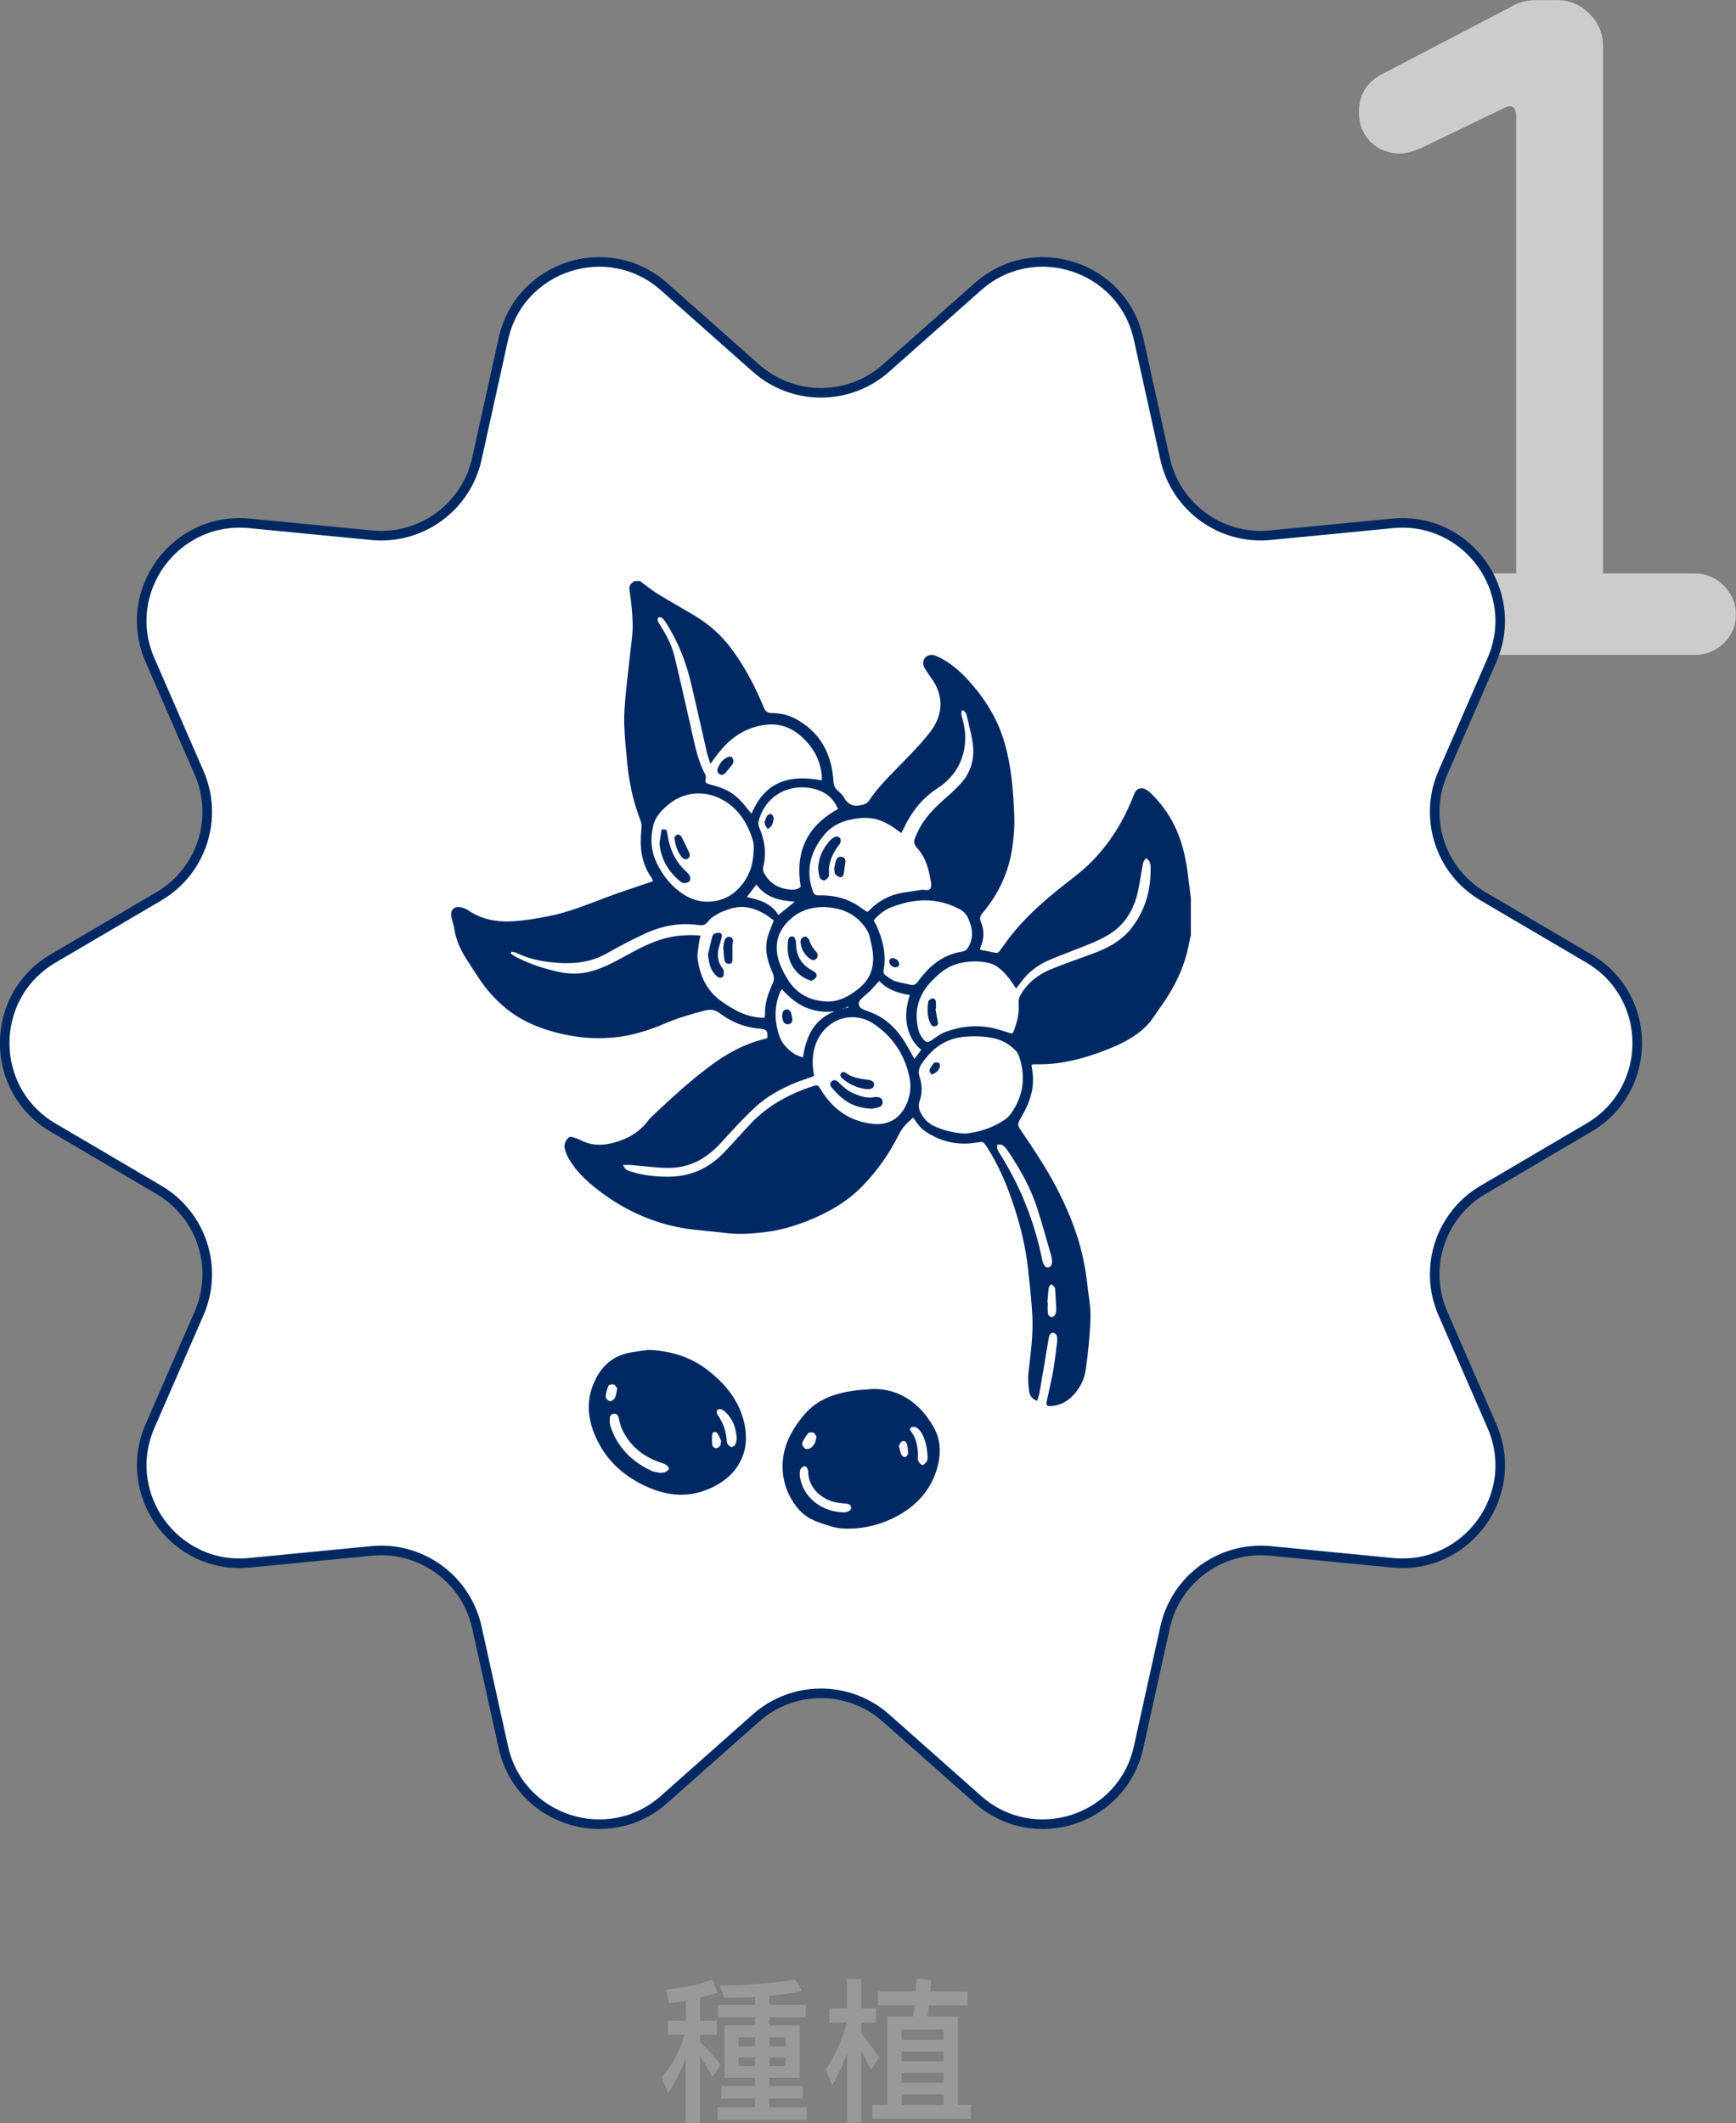 <?xml version="1.0" encoding="UTF-8"?><svg id="_圖層_2" xmlns="http://www.w3.org/2000/svg" viewBox="0 0 181.23 221.63"><rect x="0" y="0" width="181.23" height="221.63" fill="#808080" stroke="none"/><defs><style>.cls-1{fill:#002964;}.cls-2{fill:#999;}.cls-3{fill:#ccc;}.cls-4{fill:#fff;stroke:#002964;stroke-miterlimit:10;}</style></defs><g id="_轉外框"><g><path class="cls-3" d="M143.78,67.14c-.81-.81-1.22-1.81-1.22-2.98s.41-2.18,1.22-3.03c.81-.85,1.81-1.27,2.98-1.27h11.52V12.11c0-.46-.11-.76-.34-.93-.23-.16-.57-.11-1.03,.15l-8.5,4.1c-.85,.39-1.6,.59-2.25,.59-1.24,0-2.26-.41-3.08-1.22-.81-.81-1.22-1.84-1.22-3.08,0-1.89,.88-3.25,2.64-4.1l13.28-6.93c.72-.46,1.63-.68,2.73-.68h2.05c1.3,0,2.42,.47,3.37,1.42,.94,.94,1.42,2.07,1.42,3.37V59.86h9.57c1.17,0,2.18,.42,3.03,1.27,.85,.85,1.27,1.86,1.27,3.03s-.42,2.17-1.27,2.98c-.85,.81-1.86,1.22-3.03,1.22h-30.18c-1.17,0-2.17-.41-2.98-1.22Z"/><path class="cls-4" d="M102.09,187.84l-9.6-8.51c-3.87-3.43-9.7-3.43-13.57,0l-9.6,8.51c-5.84,5.17-15.09,2.17-16.77-5.45l-2.77-12.53c-1.12-5.05-5.83-8.47-10.98-7.97l-12.77,1.24c-7.77,.75-13.48-7.11-10.37-14.27l5.12-11.76c2.07-4.74,.27-10.28-4.19-12.9l-11.06-6.5c-6.72-3.96-6.72-13.68,0-17.64l11.06-6.5c4.46-2.62,6.26-8.16,4.19-12.9l-5.12-11.76c-3.12-7.15,2.6-15.02,10.37-14.27l12.77,1.24c5.15,.5,9.86-2.92,10.98-7.97l2.77-12.53c1.68-7.62,10.93-10.62,16.77-5.45l9.6,8.51c3.87,3.43,9.7,3.43,13.57,0l9.6-8.51c5.84-5.17,15.09-2.17,16.77,5.45l2.77,12.53c1.12,5.05,5.83,8.47,10.98,7.97l12.77-1.24c7.77-.75,13.48,7.11,10.37,14.27l-5.12,11.76c-2.07,4.74-.27,10.28,4.19,12.9l11.06,6.5c6.72,3.96,6.72,13.68,0,17.64l-11.06,6.5c-4.46,2.62-6.26,8.16-4.19,12.9l5.12,11.76c3.12,7.15-2.6,15.02-10.37,14.27l-12.77-1.24c-5.15-.5-9.86,2.92-10.98,7.97l-2.77,12.53c-1.68,7.62-10.93,10.62-16.77,5.45Z"/><g id="_99jLeh.tif"><g><path class="cls-1" d="M124.32,97.63c-.06,.23-.12,.45-.16,.69-.44,2.55-1.56,4.81-3.07,6.88-.44,.61-.82,1.28-1.33,1.81-1.19,1.23-2.71,1.98-4.29,2.59-2.38,.93-4.82,1.56-7.4,1.5-.08,0-.16,0-.24,.01-.04,0-.07,.03-.15,.06,.05,.33,.11,.68,.14,1.02,.14,1.57-.36,2.97-1.13,4.29-.55,.95-.52,.91,.09,1.81,.91,1.34,1.81,2.7,2.63,4.09,1.24,2.12,2.29,4.34,3.05,6.69,.54,1.68,.88,3.41,1.07,5.16,.12,1.12,.35,2.25,.31,3.36-.06,1.81-.24,3.63-.5,5.43-.15,1.06-.68,2.02-1.47,2.79-.59,.57-1.29,.9-2.12,.96-.48,.03-.57-.06-.47-.53,.23-1.06,.48-2.12,.67-3.19,.18-1.01,.28-2.04,.42-3.06,0-.04,0-.08,0-.12,.01-.45-.14-.72-.42-.74-.28-.02-.41,.18-.49,.68-.31,1.87-.62,3.74-.95,5.61-.05,.26-.16,.52-.24,.8-.53-.17-.77-.56-.83-.97-.09-.66-.15-1.34-.07-2,.23-1.99,.51-3.97,.4-5.97-.09-1.6-.27-3.19-.44-4.78-.26-2.39-.83-4.72-1.61-6.99-.68-2.01-1.52-3.95-2.67-5.75-.41-.63-.41-.61-1.13-.49-2.01,.33-3.85-.12-5.5-1.3-.23-.17-.42-.41-.61-.64-.16-.2-.29-.41-.47-.67-.64,.51-1.15,1.06-1.5,1.76-.98,1.96-2.22,3.74-3.74,5.32-1.67,1.74-3.71,2.88-5.92,3.75-1.35,.52-2.74,.93-4.18,1.11-1.39,.17-2.79,.28-4.2,.11-1.49-.19-3-.26-4.47-.51-3.47-.6-6.55-2.08-9.28-4.29-1.03-.83-1.98-1.77-2.66-2.94-.2-.35-.36-.75-.45-1.15-.05-.22,.02-.51,.14-.71,.29-.5,.44-.52,.98-.32,.19,.07,.38,.13,.55,.22,1.01,.54,2.08,.59,3.17,.34,1.55-.36,2.89-1.06,3.87-2.36,.11-.14,.22-.28,.35-.4,1.93-1.81,3.87-3.62,6-5.22,1.79-1.35,3.71-2.43,5.91-2.94,.07-.02,.14-.06,.21-.09,.01-.78-.07-.9-.82-.96-1.54-.13-2.93-.68-4.15-1.61-.49-.37-.97-.44-1.55-.29-1.42,.37-2.82,.77-4.17,1.35-1.79,.77-3.66,1.34-5.6,1.49-2.18,.17-4.34-.09-6.45-.73-1.65-.5-3.18-1.21-4.52-2.3-1.09-.9-2.04-1.93-2.82-3.11-.47-.71-.94-1.42-1.39-2.14-.61-.96-1.06-1.99-1.23-3.13-.06-.39-.21-.76-.29-1.15-.16-.79,.3-1.24,1.08-1.03,.23,.06,.46,.15,.65,.28,1.48,1.01,3.14,1.28,4.87,1.15,1.18-.09,2.35-.29,3.51-.52,2.09-.4,4.05-1.21,6.03-1.96,1.5-.57,3.03-1.05,4.54-1.57,.11-.04,.22-.08,.37-.14-.07-.14-.11-.27-.18-.37-1.08-1.54-1.23-3.26-1.04-5.06,.03-.28,.02-.6-.08-.86-.75-1.91-1.19-3.9-1.39-5.94-.13-1.38-.28-2.76-.32-4.14-.03-1.06,.06-2.13,.16-3.2,.15-1.57,.35-3.14,.52-4.72,.09-.83,.22-1.66,.2-2.48-.02-1.1-.13-2.21-.29-3.3-.1-.7-.14-.77,.46-1.25,.2,0,.4,0,.59,0,.59,.43,1.15,.91,1.77,1.29,1.31,.81,2.66,1.56,3.98,2.35,1.47,.89,2.74,2.01,3.77,3.39,1.42,1.9,2.51,3.99,3.41,6.17,.17,.41,.38,.58,.83,.58,.86,0,1.7,.19,2.46,.59,2.6,1.39,3.79,3.66,3.98,6.52,.03,.41,.13,.72,.43,.98,.24,.21,.5,.42,.65,.69,.39,.72,.91,1.01,1.76,.84,.38-.08,.66-.16,.88-.48,.69-1.04,1.53-1.96,2.4-2.85,1.28-1.32,2.6-2.61,3.76-4.03,1.24-1.51,1.75-3.24,.81-5.14-.18-.37-.44-.7-.67-1.05-.16-.25-.34-.49-.49-.74-.22-.37-.24-.76,.04-1.11,.23-.29,.71-.38,1.15-.18,.36,.16,.71,.34,1.05,.55,1.15,.72,2.08,1.69,2.95,2.73,1.42,1.71,2.51,3.6,3.13,5.75,.74,2.53,.93,5.13,1.03,7.74,.04,1.1-.06,2.22-.22,3.31-.38,2.52-1.42,4.77-3.07,6.72-.27,.31-.36,.56-.2,.94,.37,.88,.34,1.77-.03,2.65-.03,.07-.03,.15-.06,.28,.5,.1,.99,.17,1.46,.29,.3,.08,.49,.02,.65-.25,.07-.12,.17-.22,.25-.33,1.67-2.45,3.82-4.42,6.12-6.25,.96-.76,1.96-1.49,2.84-2.33,2.17-2.08,3.71-4.6,4.78-7.4,.21-.56,.73-.75,1.25-.44,.2,.12,.39,.27,.56,.44,1.28,1.27,2.25,2.75,2.88,4.45,.56,1.52,.83,3.09,1,4.69,.06,.57,.15,1.13,.22,1.69v3.92Zm-36.12,7.61c.13-.03,.25-.05,.38-.08-.02-.04-.03-.07-.05-.11-.11,.06-.22,.13-.33,.19-.06,0-.13,.01-.19,.02,0,.02,.01,.04,.02,.06,.06-.03,.11-.06,.17-.08Zm2.61-1.77c-.28,.25-.58,.48-.85,.74-.51,.48-.37,.98,.28,1.21,.55,.2,1.11,.41,1.62,.71,1.23,.72,2.11,1.78,2.81,3,.26,.45,.51,.91,.79,1.4,.26-.33,.47-.61,.72-.94-.86-.7-1.31-1.6-1.5-2.65-.18-1.03-.03-2.03,.3-3.08-1.25-.19-2.34-.55-3.19-1.47-.35,.39-.66,.73-.96,1.06l-.02,.02Zm-25.79,18.13c.31,.5,.31,.51,.7,.64,1.27,.44,2.58,.58,3.91,.59,2.3,.03,4.26-.79,5.86-2.43,.98-1.01,1.9-2.07,2.86-3.09,1.78-1.89,3.99-3.09,6.43-3.9,.6-.2,.59-.19,.93,.36,1.23,2.01,2.99,3.27,5.35,3.54,1.65,.19,2.8-.52,3.48-1.85,.5-.98,.62-2.08,.38-3.13-.52-2.31-1.77-4.18-3.76-5.49-1.61-1.06-3.68-.83-5.01,.56-1.05,1.1-1.4,2.49-1.29,4,.02,.29,.08,.58,.13,.92-.33,.11-.62,.22-.91,.32-1.91,.65-3.71,1.55-5.2,2.9-1.3,1.18-2.47,2.51-3.66,3.8-1.48,1.61-3.25,2.59-5.46,2.57-1.3-.01-2.6-.2-3.9-.3-.24-.02-.48,0-.83,0Zm29.06-34.65c-.18-.13-.31-.22-.43-.31-1.1-.83-2.28-1.37-3.72-1.25-1.57,.13-2.95,.58-3.96,1.84-1.32,1.66-1.86,3.51-1.18,5.6,.2,.61,.26,.64,.89,.63,1.66-.01,3.16,.45,4.47,1.49,.12,.09,.26,.16,.4,.24,.1-.08,.18-.14,.25-.21,.94-.97,2.09-1.56,3.41-1.79,.64-.11,1.29-.18,1.93-.3,.35-.06,.85,.19,1.02-.21,.13-.31,0-.74-.07-1.1-.2-1.13-.56-2.21-1.34-3.06-.34-.37-.4-.69-.2-1.11,.08-.16,.14-.33,.21-.49,.68-1.5,1.82-2.62,3.03-3.68,.55-.48,1.09-.98,1.57-1.52,.97-1.09,1.36-2.43,1.22-3.86-.11-1.07-.43-2.13-.66-3.19-.03-.11-.07-.24-.14-.32-.07-.09-.19-.15-.32-.24-.18,.33-.08,.59,0,.86,.3,1.06,.4,2.14,.2,3.22-.33,1.78-1.31,3.13-2.8,4.1-1.54,1.01-2.64,2.36-3.43,4.01-.1,.21-.21,.41-.34,.66Zm6.67,31.38c1.4-.13,2.84-.58,4.13-1.44,.24-.16,.46-.38,.63-.61,1.33-1.85,1.61-3.87,.87-6.02-.07-.22-.2-.44-.35-.6-.67-.68-1.47-1.13-2.41-1.31-.93-.18-1.86-.21-2.82-.14-2.04,.15-3.47,1.19-4.57,2.81-.28,.41-.4,.84-.24,1.34,.26,.83,.32,1.7,.03,2.51-.24,.66-.02,1.14,.31,1.65,.3,.46,.71,.8,1.2,1.03,.98,.46,2.01,.71,3.24,.78Zm-20.94-12.1c.02-.12,.05-.22,.05-.31-.04-1.14,.31-2.2,.78-3.2,.22-.47,.17-.81-.02-1.26-.52-1.17-.84-2.4-.47-3.69,.16-.56,.41-1.1,.63-1.69-.18-.14-.38-.29-.59-.44-1.36-.91-2.79-1.3-4.37-.63-.24,.1-.5,.16-.71,.29-.4,.24-.88,.46-1.13,.82-.31,.44-.61,.51-1.09,.44-1.94-.28-3.79,.08-5.54,.89-1.38,.63-2.73,1.35-4.06,2.1-1.84,1.04-3.81,1.1-5.82,.89-1.25-.13-2.45-.44-3.59-.99-.15-.07-.34-.07-.51-.1-.02,.06-.04,.11-.06,.17,.18,.13,.36,.27,.55,.37,1.4,.72,2.88,1.21,4.41,1.55,1.02,.22,2.03,.26,3.05,.04,1.46-.31,2.74-1.02,4.02-1.72,1.77-.98,3.56-1.9,5.63-2.09,.7-.06,1.4-.09,2.17,0-.07,.3-.14,.5-.16,.71-.07,.61-.23,1.23-.14,1.82,.26,1.71,.94,3.21,2.41,4.27,1.35,.97,2.76,1.78,4.56,1.77Zm-1.12-17.7c-.02-.23,0-.52-.08-.77-.53-1.71-1.38-3.18-2.96-4.15-1.87-1.15-4.14-1.04-5.82,.33-.73,.59-1.4,1.28-1.63,2.22-.34,1.38-.24,2.75,.42,4.05,.47,.93,1.07,1.77,1.84,2.46,1.35,1.21,2.89,1.79,4.73,1.26,.96-.28,1.69-.86,2.29-1.61,.86-1.08,1.19-2.35,1.21-3.76Zm27.39,14.66c-.34-.49-.61-.93-.94-1.31-.52-.6-1.1-1.17-1.9-1.36-1.11-.26-2.24-.21-3.34,.1-1.11,.32-1.93,1.05-2.7,1.86-1.09,1.15-1.64,2.51-1.48,4.1,.07,.67,.19,1.34,.65,1.88,.33,.39,.48,.39,.91,.11,.44-.29,.87-.65,1.36-.83,1.64-.62,3.34-.8,5.07-.41,.65,.15,1.28,.37,1.94,.57,.06-.09,.14-.18,.18-.28,.36-.93,.59-1.89,.51-2.9-.03-.34,.05-.61,.22-.9,.73-1.25,1.82-2.09,3.12-2.63,1.41-.58,2.85-1.07,4.28-1.6,1.62-.59,3.12-1.35,4.2-2.76,1.43-1.86,1.99-3.97,1.96-6.27,0-.36-.07-.74-.45-.97-.35,.25-.36,.63-.42,.97-.18,.89-.29,1.8-.5,2.68-.4,1.67-1.22,3.1-2.65,4.09-.69,.48-1.48,.84-2.26,1.17-1.38,.58-2.81,1.08-4.19,1.66-1.24,.52-2.31,1.3-3.1,2.41-.14,.19-.29,.37-.47,.62Zm-20.29-21.74c0-.24,.01-.39,0-.54-.18-1.68-.97-3.04-2.23-4.12-.99-.85-2.18-1.27-3.46-1.15-1.98,.18-3.59,1.16-4.86,2.68-.35,.42-.67,.86-1.08,1.41-.13-.42-.25-.73-.33-1.04-.57-2.47-1.11-4.94-1.7-7.41-.53-2.25-1.38-4.38-2.64-6.33-.11-.16-.23-.33-.38-.45-.09-.07-.29-.1-.37-.05-.07,.05-.1,.25-.07,.36,.04,.15,.14,.28,.23,.41,.65,1.03,1.22,2.1,1.51,3.28,.58,2.4,1.12,4.82,1.67,7.23,.4,1.73,.68,3.5,1.54,5.1,.07,.13,.09,.32,.05,.45-.11,.4,.09,.51,.43,.6,.48,.12,.95,.27,1.41,.45,1.07,.42,1.84,1.21,2.52,2.1,.12,.16,.26,.31,.43,.51,1.41-3.39,4-4.12,7.33-3.48Zm.22,13.23c-1.33,0-2.45,.36-3.38,1.16-.98,.85-1.6,1.9-1.54,3.26,.05,1.08,.49,2.03,1.02,2.94,.87,1.52,2.19,2.35,3.94,2.49,.38,.03,.79,.02,1.16-.06,.94-.21,1.74-.71,2.49-1.32,1.13-.92,1.54-2.12,1.44-3.52-.04-.59-.21-1.17-.33-1.75-.12-.6-.45-1.08-.85-1.53-1.08-1.22-2.49-1.61-3.95-1.67Zm5.19,1.38c.1,.19,.19,.34,.27,.5,.68,1.48,1.07,3.01,.78,4.65-.05,.27,0,.47,.22,.62,.31,.21,.61,.46,.95,.58,.52,.18,1.08,.24,1.61,.38,.37,.1,.57-.04,.79-.33,.39-.52,.81-1.03,1.28-1.47,.94-.88,2.06-1.46,3.35-1.66,.33-.05,.52-.24,.67-.52,.6-1.09,.37-2.15-.16-3.17-.15-.29-.45-.56-.75-.72-2.36-1.27-4.78-1.16-7.2-.2-.7,.28-1.29,.75-1.79,1.34Zm-3.71-11.61c-.4-.93-1.02-1.55-1.87-1.9-2.4-.96-5.55-.06-6.42,3.15-.05,.19-.04,.44,.04,.62,.58,1.34,.81,2.72,.44,4.16-.05,.19-.02,.44,.07,.61,.55,1.11,1.51,1.64,2.7,1.77,.42,.05,.82-.02,1.14-.28-.6-3.63,.63-6.34,3.89-8.13Zm-3.67,25.94c.33-2.19,1.14-3.97,3.31-4.82-2.28,.26-4.05-.64-5.49-2.31-.09,.12-.14,.16-.16,.21-.69,1.57-.65,3.15-.09,4.74,.27,.76,.82,1.3,1.46,1.75,.26,.19,.59,.27,.98,.43Zm26.01,21.25c-.03-.19-.04-.37-.08-.54-.47-1.63-.93-3.27-1.44-4.89-.7-2.18-1.8-4.17-3.09-6.06-.15-.23-.34-.45-.55-.61-.13-.09-.35-.05-.54-.08,0,.17-.07,.35-.01,.49,.09,.24,.24,.45,.38,.67,2.1,3.38,3.52,7.02,4.31,10.92,.04,.21,.13,.42,.25,.59,.2,.28,.57,.21,.71-.11,.05-.12,.05-.27,.07-.4Zm-31.86-38c1.33,.29,2.55,.65,3.29,1.88,.57-.47,1.13-.92,1.71-1.4-1.58-.11-3.02-.42-4.01-1.79-.35,.47-.65,.86-.99,1.31Zm31.37,42.3s.03,0,.04,0c0,.4-.03,.8,.02,1.18,.02,.15,.23,.36,.36,.38,.14,.01,.36-.17,.42-.31,.09-.21,.09-.46,.08-.7-.02-.57-.07-1.14-.1-1.72,0-.14,0-.3-.06-.4-.08-.13-.24-.22-.36-.32-.09,.12-.23,.23-.25,.35-.07,.51-.1,1.02-.15,1.53Z"/><path class="cls-1" d="M90.97,144.99c1.98-.06,3.66,.65,5.04,2.02,.52,.51,.94,1.12,1.33,1.74,.9,1.44,.94,3,.47,4.58-.63,2.14-2.02,3.71-3.93,4.8-1.7,.96-3.55,1.46-5.51,1.44-.53,0-1.07-.08-1.58-.23-1.21-.37-2.44-.71-3.34-1.71-.91-1.02-1.48-2.22-1.68-3.55-.36-2.49,.62-4.56,2.19-6.41,1.32-1.56,3.1-2.2,5.05-2.49,.64-.1,1.3-.12,1.95-.18Zm-3.1,12.87c.12,0,.24,.01,.36,0,.38-.05,.67-.27,.63-.51-.06-.36-.35-.37-.63-.4-.33-.03-.67-.06-1-.13-1.32-.29-2.82-1.36-2.86-3.19,0-.04,0-.08-.01-.12-.06-.24-.17-.51-.45-.44-.16,.04-.36,.26-.39,.43-.06,.28-.03,.59,.03,.88,.44,2.08,2.32,3.37,4.34,3.48Zm7.96-6.04c0,.21-.06,.45,.02,.64,.08,.19,.26,.41,.44,.47,.1,.03,.34-.21,.45-.37,.09-.14,.11-.34,.1-.52-.06-.87-.2-1.74-.66-2.5-.13-.21-.32-.41-.53-.54-.14-.08-.41-.09-.54,0-.22,.15-.05,.36,.06,.51,.51,.68,.62,1.48,.66,2.31Zm-10.6-1.85c-.07-.11-.13-.34-.27-.4-.17-.07-.49-.08-.58,.03-.26,.3-.49,.66-.63,1.03-.05,.14,.12,.46,.28,.57,.12,.09,.43,.06,.58-.04,.38-.25,.55-.65,.62-1.18Zm8.6,.93c.1,.38,.15,.68,.27,.94,.06,.13,.27,.28,.38,.26,.13-.02,.3-.22,.31-.36,.02-.31-.03-.62-.09-.93-.05-.25-.24-.47-.5-.37-.17,.06-.26,.31-.37,.45Z"/><path class="cls-1" d="M67.67,140.91c2.39,.08,4.55,.76,6.4,2.26,1.73,1.39,3.09,3.07,3.61,5.3,.34,1.46,.27,2.87-.46,4.21-.6,1.1-1.49,1.86-2.59,2.44-2.45,1.3-4.89,1.12-7.3-.02-1.95-.92-3.6-2.28-4.67-4.17-1.32-2.33-1.71-4.76-.34-7.23,.73-1.31,1.82-2.17,3.31-2.48,.67-.14,1.36-.21,2.04-.31Zm1.2,12.83c.26-.03,.43,0,.56-.07,.16-.08,.38-.22,.4-.36,.02-.13-.17-.34-.31-.42-.25-.14-.55-.22-.83-.32-1.71-.63-2.99-1.75-3.76-3.4-.17-.37-.24-.79-.35-1.19-.07-.25-.2-.44-.49-.41-.29,.02-.43,.23-.44,.48-.01,.29,0,.6,.09,.87,.72,2.14,2.19,3.62,4.2,4.58,.31,.15,.68,.18,.94,.24Zm8.04-3.54c-.06-1.19-.42-2.12-1.23-2.85-.13-.11-.29-.22-.45-.25-.32-.07-.49,.16-.38,.46,.03,.07,.07,.14,.12,.21,.54,.78,.83,1.65,.9,2.6,0,.13,.04,.29,.11,.39,.1,.13,.26,.29,.39,.29,.14,0,.34-.15,.4-.28,.1-.2,.11-.45,.13-.57Zm-12.47-5.25c-.09-.12-.18-.36-.34-.42-.16-.06-.52,0-.57,.11-.16,.37-.28,.77-.3,1.17,0,.15,.27,.43,.44,.45,.17,.02,.44-.18,.53-.36,.13-.25,.15-.57,.24-.96Zm10.84,5.46c-.1-.21-.2-.54-.39-.79-.18-.24-.52-.16-.54,.1-.04,.39-.03,.79,.02,1.17,.02,.12,.24,.28,.38,.29,.14,0,.31-.13,.42-.25,.08-.09,.06-.26,.11-.51Z"/><path class="cls-1" d="M90.95,115.73c-1.26-.06-2.24-.43-3.08-1.14-.37-.32-.71-.68-1.03-1.05-.18-.2-.26-.47,0-.68,.26-.21,.5-.08,.69,.11,.47,.46,.94,.9,1.56,1.16,.72,.3,1.43,.56,2.23,.39,.08-.02,.16-.02,.24,0,.27,.02,.52,.09,.57,.41,.05,.32-.1,.55-.39,.65-.3,.09-.61,.13-.78,.17Z"/><path class="cls-1" d="M90.46,113.69c-.89-.11-1.76-.46-2.5-1.09-.17-.14-.32-.34-.16-.56,.17-.24,.4-.12,.57,0,.63,.46,1.38,.55,2.12,.66,.1,.01,.2,0,.29,.04,.26,.07,.51,.19,.47,.51-.03,.3-.26,.42-.55,.44-.06,0-.12,0-.25,0Z"/><path class="cls-1" d="M85.41,90.7c.02-1.16,.49-2.12,1.23-2.96,.15-.17,.36-.32,.57-.4,.13-.05,.37,.02,.47,.12,.09,.1,.1,.33,.06,.48-.05,.16-.19,.3-.29,.44-.58,.83-.98,1.72-.91,2.76,0,.14,.03,.31-.04,.4-.12,.16-.3,.34-.47,.36-.14,.02-.4-.14-.45-.28-.11-.29-.12-.61-.17-.92Z"/><path class="cls-1" d="M87.09,90.62c.06-.26,.1-.56,.2-.83,.09-.27,.32-.41,.61-.34,.3,.07,.39,.3,.35,.59-.05,.37-.11,.74-.16,1.11-.03,.24-.15,.45-.4,.41-.18-.03-.39-.18-.5-.33-.1-.15-.07-.38-.1-.61Z"/><path class="cls-1" d="M97.25,112.17c-.08-.16-.26-.35-.22-.46,.11-.28,.28-.56,.5-.77,.09-.08,.39-.05,.52,.04,.09,.06,.1,.33,.05,.46-.15,.32-.39,.58-.84,.72Z"/><path class="cls-1" d="M73.91,99.63c.12-.51,.26-1.16,.43-1.81,.03-.13,.11-.29,.22-.34,.18-.08,.42-.15,.59-.1,.25,.07,.23,.33,.17,.55-.11,.38-.22,.76-.31,1.14-.17,.73-.04,1.41,.42,2.02,.05,.06,.12,.13,.12,.2,0,.22,.04,.52-.07,.65-.19,.22-.48,.12-.69-.07-.62-.56-.78-1.31-.88-2.24Z"/><path class="cls-1" d="M76.46,98.63c0,.47,0,.94,0,1.41,0,.24,.03,.51-.29,.56-.27,.04-.49-.12-.53-.36-.08-.44-.11-.89-.13-1.34,0-.21,.06-.43,.1-.64,.07-.32,.33-.53,.58-.46,.31,.08,.37,.31,.31,.6-.02,.08-.02,.16-.03,.23Z"/><path class="cls-1" d="M69.07,86.58c.55,0,.53,0,.61,.52,.21,1.45,.76,2.73,1.83,3.76,.17,.16,.37,.32,.47,.52,.08,.17,.11,.45,.02,.58-.1,.14-.36,.22-.55,.23-.15,0-.34-.11-.47-.21-1.19-.99-1.93-2.24-2.12-3.78-.02-.15,.01-.31,.03-.47,.06-.38,.12-.77,.18-1.16Z"/><path class="cls-1" d="M70.39,87.42c.08-.08,.2-.28,.35-.31,.11-.03,.34,.12,.4,.24,.29,.53,.54,1.09,.8,1.64,.11,.24,.11,.48-.13,.63-.24,.15-.47,.05-.63-.15-.47-.56-.67-1.24-.78-2.05Z"/><path class="cls-1" d="M69.18,86.1s-.02,.06-.03,.1c0-.03,.02-.06,.03-.09h0Z"/><polygon class="cls-1" points="69.19 86.1 69.21 86.08 69.18 86.1 69.19 86.1"/><path class="cls-1" d="M97.66,105.3c.07,.4,.13,.81,.22,1.21,.05,.25,.11,.49-.19,.6-.28,.1-.47-.07-.57-.3-.34-.72-.33-1.5-.21-2.26,.02-.13,.26-.31,.41-.33,.25-.03,.38,.17,.39,.42,0,.22,0,.43,0,.65-.02,0-.04,0-.06,0Z"/><path class="cls-1" d="M76.58,79.48c-.03,.07-.06,.23-.15,.35-.21,.28-.44,.55-.67,.82-.17,.19-.39,.31-.63,.17-.26-.15-.28-.41-.18-.67,.2-.49,.51-.89,1-1.11,.34-.16,.6,0,.62,.45Z"/><path class="cls-1" d="M84.72,102.4c-.74-.25-1.28-.61-1.7-1.13-.72-.89-.88-1.93-.76-3.02,.03-.25,.11-.49,.41-.5,.29,0,.34,.23,.39,.44,.03,.15,.04,.31,.05,.47,.04,1.09,.52,1.93,1.45,2.51,.13,.08,.27,.16,.41,.24,.23,.14,.36,.37,.23,.6-.1,.18-.33,.28-.47,.38Z"/><path class="cls-1" d="M84.16,97.76c.08,.09,.28,.22,.33,.39,.13,.45,.36,.82,.68,1.16,.26,.27,.24,.59,.02,.79-.25,.22-.48,.1-.69-.06-.52-.4-.83-.95-.92-1.6-.06-.4,.16-.68,.58-.68Z"/><path class="cls-1" d="M93.88,100.62c-.02,.23-.17,.35-.43,.35-.3,0-.63-.33-.61-.61,.01-.24,.15-.35,.38-.35,.29,0,.65,.32,.65,.61Z"/><path class="cls-1" d="M79.8,85.89c.09-.25,.15-.53,.3-.75,.07-.11,.35-.21,.43-.15,.13,.08,.24,.31,.23,.46-.01,.25-.09,.51-.21,.73-.08,.15-.26,.24-.4,.36-.1-.15-.2-.3-.29-.46-.03-.04,0-.12,0-.17-.02,0-.04-.01-.06-.02Z"/><path class="cls-1" d="M81.65,106.13c0-.49,.17-.74,.45-.76,.27-.02,.46,.18,.54,.59,.02,.12,.05,.23,.07,.35,.04,.28-.03,.52-.35,.59-.29,.06-.51-.06-.61-.34-.06-.16-.08-.34-.1-.43Z"/><polygon class="cls-1" points="90.82 103.45 90.84 103.48 90.8 103.47 90.82 103.45"/></g></g><g><path class="cls-2" d="M69.55,207.66c1.82-.18,3.43-.52,4.85-1.02l.5,1.37c-.59,.2-1.19,.37-1.82,.52v2.41h1.76v1.45h-1.76v.75c.7,.7,1.42,1.48,2.16,2.36l-.85,1.29c-.5-.88-.94-1.61-1.32-2.2v7.06h-1.48v-6.82c-.49,1.33-1.11,2.57-1.85,3.68l-.65-1.66c1.11-1.32,1.89-2.8,2.38-4.46h-1.74v-1.45h1.87v-2.1c-.57,.1-1.15,.2-1.74,.26l-.31-1.43Zm9.27,3.77v-.85h-3.85v-1.29h3.85v-.83c-1.01,.05-2.08,.08-3.22,.08l-.46-1.29c3.12-.02,5.76-.23,7.89-.63l.7,1.2c-.99,.23-2.13,.39-3.42,.52v.94h3.82v1.29h-3.82v.85h3.17v5.47h-3.17v.86h3.5v1.29h-3.5v.93h3.89v1.32h-9.29v-1.32h3.9v-.93h-3.51v-1.29h3.51v-.86h-3.19v-5.47h3.19Zm0,2.16v-.93h-1.72v.93h1.72Zm0,1.17h-1.72v.91h1.72v-.91Zm1.5-1.17h1.69v-.93h-1.69v.93Zm1.69,1.17h-1.69v.91h1.69v-.91Z"/><path class="cls-2" d="M89.93,221.57h-1.5v-7.34c-.42,1.25-.94,2.41-1.55,3.46l-.67-1.69c.99-1.43,1.72-3.06,2.18-4.88h-1.82v-1.48h1.85v-3.06h1.5v3.06h1.53v1.48h-1.53v1.14c.62,.75,1.24,1.59,1.87,2.5l-.86,1.3c-.37-.75-.72-1.4-1.01-1.95v7.45Zm5.66-13.68l.1-1.4,1.53,.21-.1,1.19h3.89v1.43h-4.03c-.05,.39-.1,.78-.16,1.17h3.19v9.24h1.33v1.43h-10.28v-1.43h1.58v-9.24h2.67c.07-.39,.11-.78,.16-1.17h-3.82v-1.43h3.95Zm2.91,5.03v-1.06h-4.38v1.06h4.38Zm0,2.23v-1.01h-4.38v1.01h4.38Zm0,2.25v-1.03h-4.38v1.03h4.38Zm0,2.34v-1.12h-4.38v1.12h4.38Z"/></g></g></g></svg>